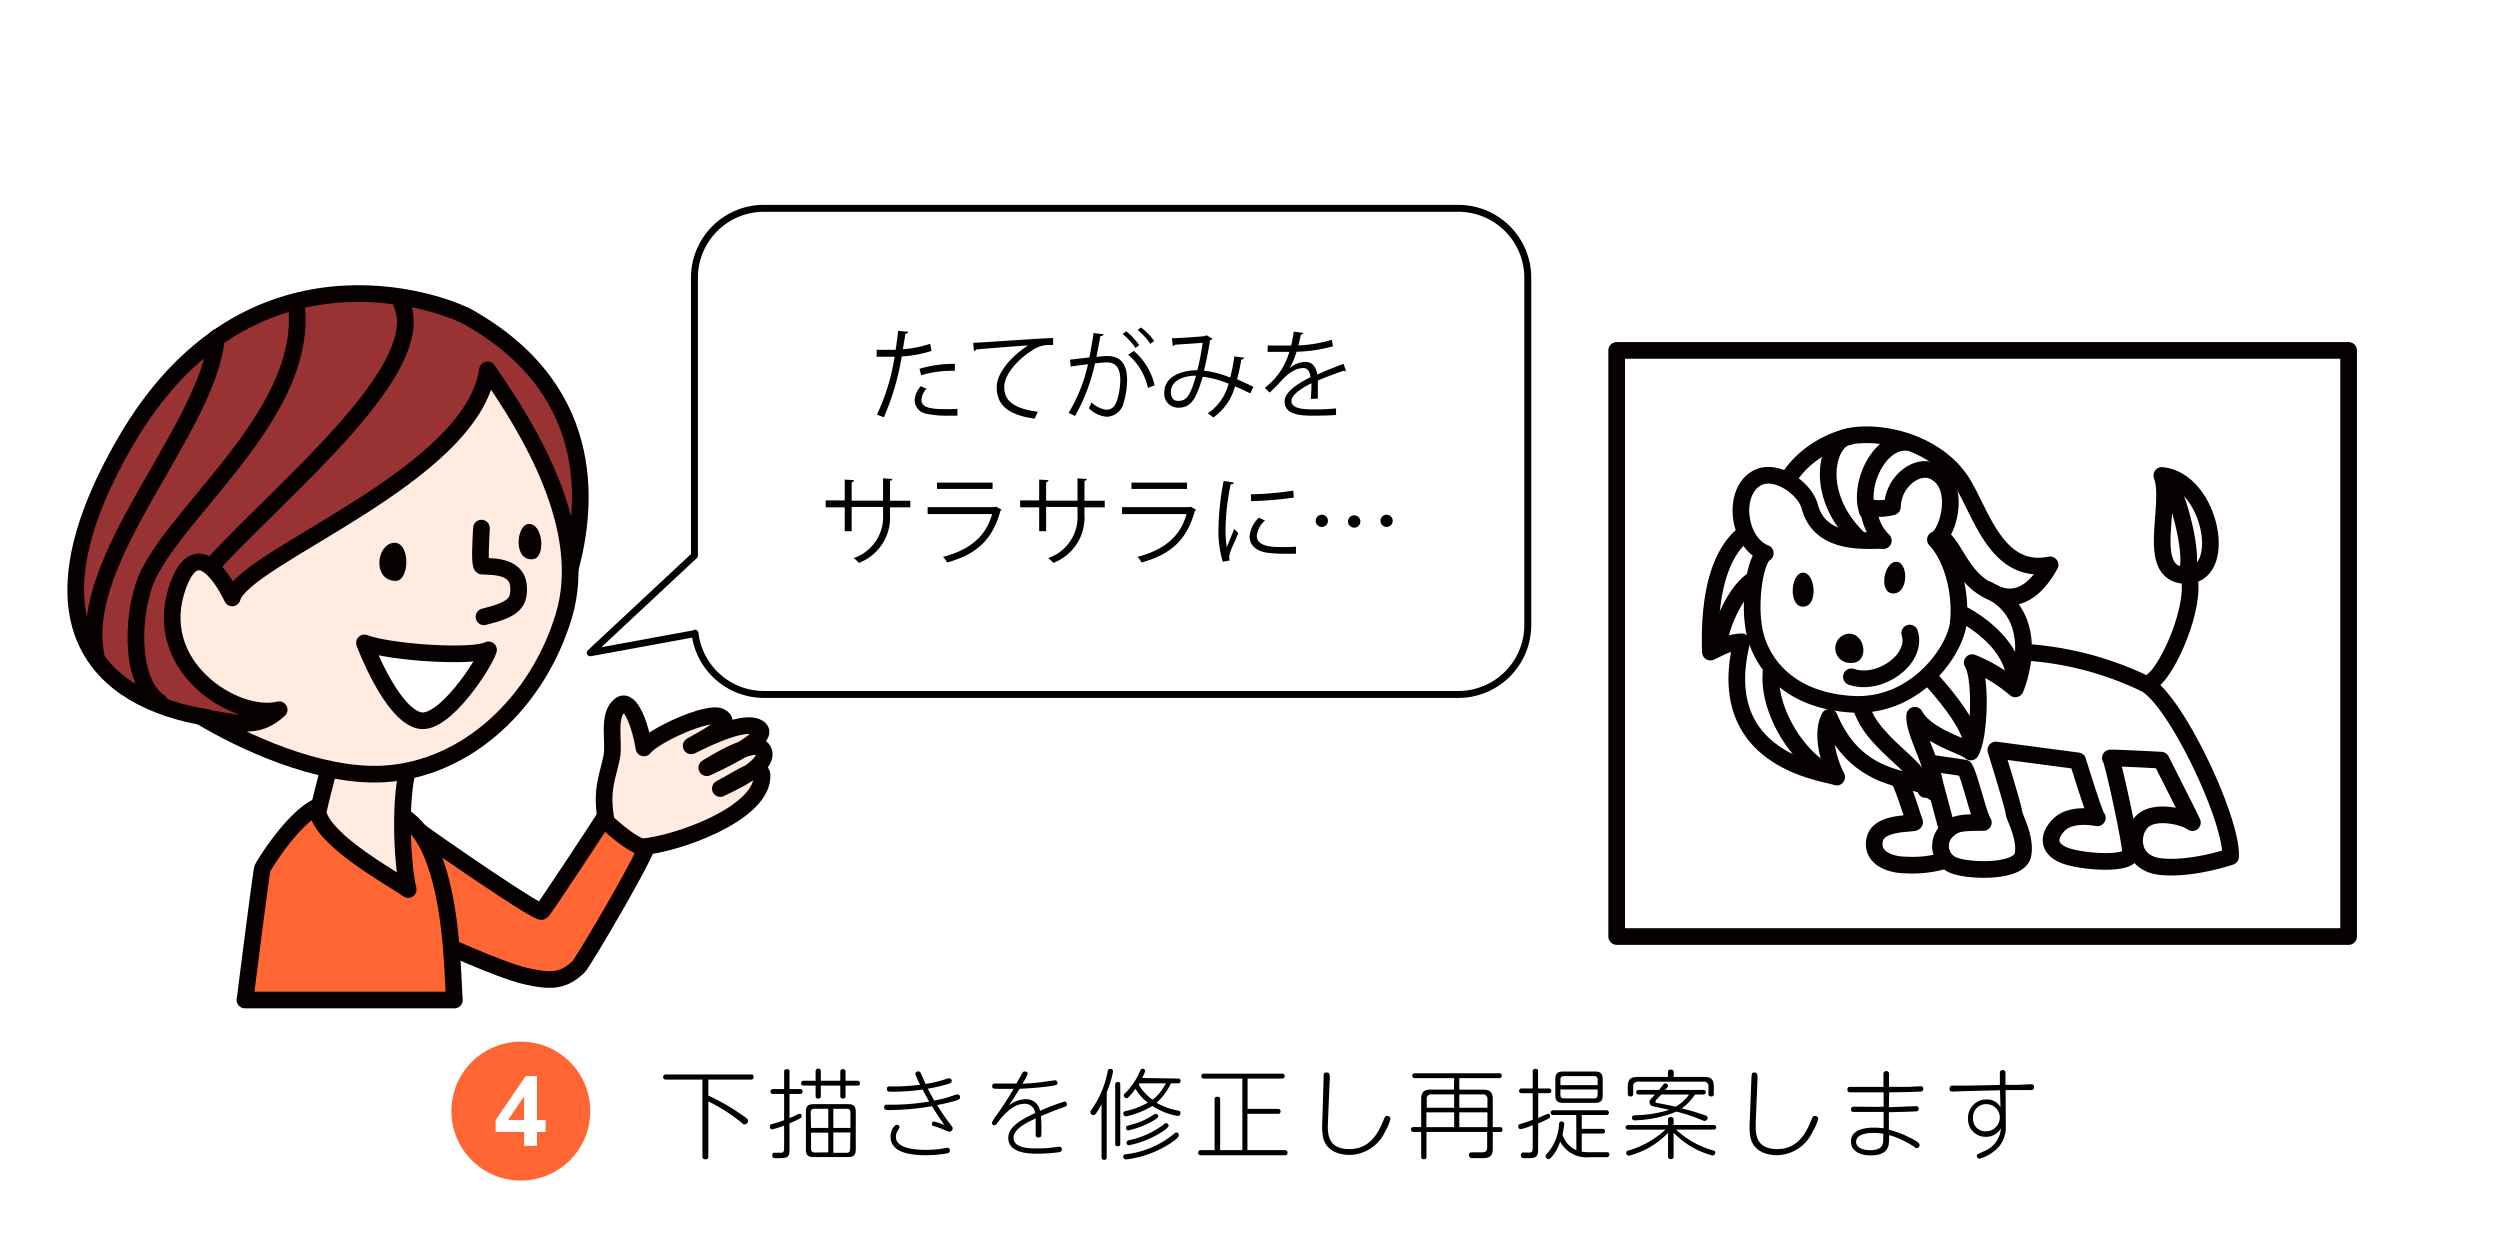 <svg xmlns="http://www.w3.org/2000/svg" viewBox="0 0 360 180"><defs><style>.cls-1,.cls-2{fill:#fff;}.cls-2,.cls-3,.cls-5,.cls-6,.cls-7{stroke:#060000;stroke-width:2.4px;}.cls-2,.cls-3,.cls-5,.cls-6,.cls-7,.cls-8{stroke-linecap:round;stroke-linejoin:round;}.cls-3,.cls-8{fill:none;}.cls-4{fill:#060000;}.cls-5,.cls-9{fill:#f63;}.cls-6{fill:#ffebe0;}.cls-7{fill:#933;}.cls-8{stroke:#000;}</style></defs><title>アセット 4</title><g id="レイヤー_2" data-name="レイヤー 2"><g id="process"><g id="_4" data-name="4"><rect class="cls-1" width="360" height="180"/><rect class="cls-2" x="232.8" y="50.46" width="105.4" height="84.4"/><path class="cls-2" d="M273,111.36c1,1.4,2.5,6.6,2.7,7s-5-.2-5.7,2.4,1.91,3.8,4.5,3.8a16.05,16.05,0,0,0,7.1-1.2c-.5-1-3.2-11.4-3.2-11.4"/><path class="cls-2" d="M291.3,93.9a46.72,46.72,0,0,1,17.6,4.56c4.4,2.3,12.6,19.7,12.3,24.9,0,0-5.5,1.89-10,1.44s-4.5-4.84-2.7-6.54,6-.7,7.2.2c.12.08-4.5-9-4.5-9s-7.6-.4-7.3-.3,3,12.4,2.9,13.8-5.4,1.3-8.6.5-3.6-2.8-1.7-4.7,5.8-.9,5.5-1-2.8-8.2-2.8-8.2L287.4,108s2.6,8.4,2.6,9,1.8,3.6,1.3,6.1-7.2,2.4-9.7,1.6a3,3,0,0,1-1-5.26c1-.89,1.8-1,5-1-.7-1-2-6.84-2.7-7.84,0,0-3.7-.56-5.3-.76s-2.4-11.7,2.3-14.8,11.4-1.1,11.4-1.1"/><path class="cls-2" d="M250.82,92.42c-2.1.14-2.8.68-4.52,1.48-.47-13.76,4.39-17,6.24-17.86,1-.47,2.4-.38,3.19-1.2C256.2,66.1,264.36,63,267.1,62.7c5.3-.6,12.2,1.7,15.4,6.7,2.78,4.35,5,13.5,12.71,11.94-4.11,7.36-8.41,3.76-9,3.56,7,3.3,5.3,11.1,4,14.3A22.64,22.64,0,0,0,284,95.42c1.31,2,1.11,10.56-.21,12.87-.93-.9-6.36-2.19-8.06-5.29-.3,2.5,3.5,8.2,2.7,11.1-1.6-2.6-10.55-.24-15-10.8-1.23,2.43-.08,6.41,1.05,8.6C263,111.27,246.5,109.7,250.82,92.42Z"/><path class="cls-3" d="M247.6,92.5c.1-2.7,3.5-10.2,6.8-9.4"/><path class="cls-3" d="M267.9,77.8c-7-6.5-4.8-14.5-1.7-14.9"/><path class="cls-3" d="M268.9,73.6c-1.3-3.9,1.7-10.1,5.6-9.9"/><path class="cls-3" d="M274.4,77.4c7.7-3.5,5.8,5.36,12.87,8.06"/><path class="cls-3" d="M278.8,87.2c3,0,11.3,4.9,11.3,10.8"/><path class="cls-3" d="M256.9,92.4c-4.7,5,.1,15.1,5.6,18.5"/><path class="cls-3" d="M268,96.6c-2.5,9,8,12.4,9.3,17.1"/><path class="cls-3" d="M274.1,94.1c1,.3,10.3,9.7,9.8,13.4"/><path class="cls-2" d="M254.2,79.66c-3.9-1.5-4.85-8.66-1.3-10.76,2.7-1.6,6.89,1.3,7.68,3.95,1.52,6,8.78,4.84,10.62,5a7,7,0,0,1-2.1-4.8,7.07,7.07,0,0,0,3.41-.07c.09-3.63,3.5-6.21,5.89-5.13,4.2,1.9,2.1,9.26.3,9.86,2.2,2.3,3.78,7.15,3.3,11.94-.4,4-6.1,12.3-15.3,11.76-9.58-.57-13.3-6.4-14.1-10.7S252.8,80.36,254.2,79.66Z"/><path class="cls-4" d="M259.6,82.46c1.8-.1,2.3,4.8.1,4.9S257.8,82.56,259.6,82.46Z"/><path class="cls-4" d="M273,80.9c1.8-.1,1.9,4.46-.3,4.56S271.2,81,273,80.9Z"/><path class="cls-2" d="M310,98c2.2-1.6,6.3-10.6,5.2-15.2"/><path class="cls-2" d="M266.6,97.46c4,1.4,9.6-2.5,8.4-6.3"/><path class="cls-4" d="M266.1,91.26c2.6-.2,3.2,4.4.3,4.2A2.11,2.11,0,0,1,266.1,91.26Z"/><path class="cls-2" d="M311.3,68.46c7.2.7,9.8,14.9,3.2,14.4C308.82,82.43,312.9,72.56,311.3,68.46Z"/><path class="cls-2" d="M312.3,69.6c1.2,1.3,4,11.1,2.4,13.3"/><path class="cls-5" d="M60.18,119.55c2.85,2.1,17.4,12.15,17.85,11.7s8.55-12.75,9-13.5,5.55,2.85,6.3,3.3-9.35,17.5-10,18.15c-2.1,2-3.75,2.25-7.65,1.35s-12.9-5.1-12.9-5.1Z"/><path class="cls-5" d="M35.28,144H65.43c-.3-4.2-.3-18.9-5.55-24.9a12.6,12.6,0,0,0-14-3c-3.53,1.44-8,8.59-8.1,9C37.53,126.15,35.28,144,35.28,144Z"/><path class="cls-6" d="M45.78,117c.9,4.2,10.95,9.6,13,11.1-1-4.35-1.2-13.65,0-17.4,1-3-9-4.35-9.9-3.9S45.78,117,45.78,117Z"/><path class="cls-7" d="M81.75,83.18c2.76-9.2,5-26.54-14.16-37.43-4.24-2.42-32-12.26-49.47,17.75-15.21,26.19-4,37.3,11.72,39.84C37,108.15,44,105.66,47,105.51,57.63,105,81.75,83.18,81.75,83.18Z"/><path class="cls-6" d="M33.44,86.1C35.06,80.16,68,68.65,70.2,53.26c6,8.54,14.75,22.89,11,35.39s-14,22.15-26,22.8c-9.31.51-20.55-4.8-26.25-8.25,5.63,1.06,8.21,1.8,11.25-1-6.26,1.57-18.9-6.3-14.49-18.05C28.82,75.88,33.44,86.1,33.44,86.1Z"/><path class="cls-3" d="M57.45,43c5.69,9.22-16.58,27.14-26.59,38.08"/><path class="cls-3" d="M42.61,43.43c2.28,15.4-16.37,29.25-21.28,39.37-2.22,4.57-3,15.17,1.65,18.3"/><path class="cls-3" d="M31.19,48.63C29.85,62,11,80.34,13.83,94.35"/><path class="cls-2" d="M52.48,92.58c3.65,1.4,15.63,2.17,17.87,1-.6,2-6.4,10.92-9.93,10.17C56.3,102.86,52.48,92.58,52.48,92.58Z"/><path class="cls-6" d="M69.33,76.05c-.1,2-.31,5.2.08,5.47,1.85.08,5.32,0,5.28,3.3,0,2.19-1,3-5,4"/><path class="cls-4" d="M56.64,78.17c2.49-.3,2.41,5.54.29,5.48C53.65,83.56,54.17,78.46,56.64,78.17Z"/><path class="cls-4" d="M76.13,75.45c2.1-.1,2.48,4.86.64,5.07C73.84,80.85,74.33,75.54,76.13,75.45Z"/><path class="cls-6" d="M87.33,118.35c-.9-4.5.21-6.6.75-9.3.45-2.25-.69-6,1.2-7.5,1.5-1.2,3,3.15,3.45,6.15,1.35-1.8,9.3-5.4,11-4.5s-.45,2.1-4.2,4.2c3.6-1.8,8.4-3.9,9.9-2.4s-7.65,5.55-7.65,5.55,7-4.53,8.1-2.55c1.35,2.4-5.7,5.25-6.15,5.55,3.15-1.65,6.22-4,6-1.5-.45,5.25-12.15,9.45-17.25,9.9C90.63,121.5,87.33,118.35,87.33,118.35Z"/><path d="M134.15,50.53a17.5,17.5,0,0,1-4.3.8,37.18,37.18,0,0,1-2.57,8.76l-1-.38a30.14,30.14,0,0,0,2.54-8.34c-.28,0-2.16,0-2.58,0v-1c.22,0,.52,0,.84,0,.13,0,1.53,0,1.89,0,.14-.89.28-1.87.36-2.73l1.45.14c0,.16-.21.27-.41.28-.08.62-.22,1.38-.35,2.23a16.41,16.41,0,0,0,3.92-.78Zm3.72,9.33q-.63,0-1.29,0a14.09,14.09,0,0,1-3.32-.31,2,2,0,0,1-1.55-1.93,3.33,3.33,0,0,1,.87-2l.84.36a2.59,2.59,0,0,0-.73,1.56c0,1.1,1.06,1.38,3.61,1.38.52,0,1,0,1.57-.05Zm-5.46-6.75a16.53,16.53,0,0,1,5.09-.71v1a15.83,15.83,0,0,0-4.85.63Z"/><path d="M140.15,49.36c1,0,9.68-.66,11.5-.68v1h-.52a4.06,4.06,0,0,0-2.39.71c-2.1,1.27-4.13,3.52-4.13,5.33,0,2,1.37,3.12,4.84,3.57l-.46,1c-4-.57-5.46-2.06-5.46-4.55,0-2,2-4.37,4.51-6-1.49.09-5.67.42-7.48.58a.43.43,0,0,1-.31.23Z"/><path d="M158.92,48.14c0,.16-.19.24-.46.25-.15.78-.4,2.14-.57,3,.63-.07,1.2-.12,1.55-.12,2.13,0,2.86,1.38,2.86,3.48a11.25,11.25,0,0,1-.47,3.14,2.58,2.58,0,0,1-2.5,2.12,4.14,4.14,0,0,1-2.53-1.22,5.18,5.18,0,0,0,.37-.86A3.76,3.76,0,0,0,159.32,59c.8,0,1.27-.51,1.55-1.4a10.38,10.38,0,0,0,.45-2.87c0-1.6-.53-2.55-1.93-2.54-.42,0-1,.06-1.71.14a27.06,27.06,0,0,1-2.87,7.57l-.93-.45a23,23,0,0,0,2.79-7c-.71.09-1.74.21-2.49.34l-.09-1,2.78-.32c.21-1,.43-2.29.6-3.52Zm3.25-.44a9.59,9.59,0,0,1,1.88,2l-.54.4a9.47,9.47,0,0,0-1.85-2Zm3.14,8.16a8.83,8.83,0,0,0-2.85-4.78l.81-.55a9.35,9.35,0,0,1,3,4.95Zm-1-8.7a8.85,8.85,0,0,1,1.89,1.94l-.55.41a9.45,9.45,0,0,0-1.84-2Z"/><path d="M179.16,51.51a.38.38,0,0,1-.41.25,28.77,28.77,0,0,1-.61,2.86c.75.32,1.55.69,2.35,1.09l-.45.94c-.76-.37-1.48-.74-2.2-1a8.08,8.08,0,0,1-3.12,4.47,6.13,6.13,0,0,0-.8-.59,7.44,7.44,0,0,0,3-4.28,14,14,0,0,0-3.74-1c-1,3.53-1.84,4.46-3.52,4.46a2,2,0,0,1-2-2.2c0-2.18,2.25-3.18,4.76-3.2a35.24,35.24,0,0,0,.76-3.95c-.66.06-2.9.21-4,.28a.44.44,0,0,1-.29.2l-.13-1.14c1.21,0,3.81-.21,4.65-.29a.57.57,0,0,0,.31-.15l.87.51a.57.57,0,0,1-.35.23c-.23,1.55-.56,3.16-.87,4.37a14.28,14.28,0,0,1,3.77,1,22.26,22.26,0,0,0,.6-3.05Zm-6.94,2.59c-2,0-3.62.83-3.62,2.32,0,.78.37,1.31,1,1.31C170.66,57.73,171.33,57.38,172.22,54.1Z"/><path d="M193.84,53.46a.19.19,0,0,1-.08,0,.33.33,0,0,1-.21-.09c-1.06.35-2.62.93-3.78,1.43,0,.33,0,.69,0,1.1s0,1,0,1.49l-1,.06c0-.5.07-1.15.07-1.69a5,5,0,0,0,0-.57c-1.58.78-2.87,1.71-2.87,2.55s1,1.21,2.9,1.21a32,32,0,0,0,3.52-.14v.94c-.83.08-2.09.11-3.53.11-2.69,0-3.88-.64-3.88-2.07,0-1.24,1.63-2.43,3.73-3.48-.09-.88-.48-1.31-1-1.31-1,0-2.09.57-3.35,2-.39.43-.94,1-1.54,1.53l-.69-.69a9.82,9.82,0,0,0,3.53-5.17l-.78,0h-2.34v-.91h3.38a17.63,17.63,0,0,0,.37-2l1.38.17c0,.14-.14.23-.35.25-.1.56-.23,1.05-.35,1.56a19.72,19.72,0,0,0,4.82-.81l.16.93a20.85,20.85,0,0,1-5.25.79,10.57,10.57,0,0,1-1,2.37h0a3.69,3.69,0,0,1,2.25-.91c1,0,1.56.68,1.74,1.82,1.18-.54,2.66-1.11,3.78-1.54Z"/><path d="M131.08,73.06h-2.92v1a7,7,0,0,1-4.49,7,4.89,4.89,0,0,0-.73-.7A6.26,6.26,0,0,0,127.16,74v-1h-4.52v3.49h-1V73.06H118.9v-1h2.74v-3l1.35.08a.38.38,0,0,1-.35.3v2.66h4.52V68.88l1.35.09a.36.36,0,0,1-.35.27v2.87h2.92Z"/><path d="M144.24,73.41a.33.33,0,0,1-.18.14c-1.15,4.23-3.49,6.29-7.68,7.45a4.14,4.14,0,0,0-.58-.81c3.81-1,6.17-2.91,7.06-6.16h-9.28v-1h9.7l.14-.08Zm-1.31-3h-8v-.92h8Z"/><path d="M159.08,73.06h-2.92v1a7,7,0,0,1-4.49,7,4.89,4.89,0,0,0-.73-.7A6.26,6.26,0,0,0,155.16,74v-1h-4.52v3.49h-1V73.06H146.9v-1h2.74v-3l1.35.08a.38.38,0,0,1-.35.3v2.66h4.52V68.88l1.35.09a.36.36,0,0,1-.35.27v2.87h2.92Z"/><path d="M172.24,73.41a.33.33,0,0,1-.18.14c-1.15,4.23-3.49,6.29-7.68,7.45a4.14,4.14,0,0,0-.58-.81c3.81-1,6.17-2.91,7.06-6.16h-9.28v-1h9.7l.14-.08Zm-1.31-3h-8v-.92h8Z"/><path d="M177.68,69.5c0,.16-.18.24-.46.23a33.56,33.56,0,0,0-.74,6.3,15.43,15.43,0,0,0,.18,2.77c.27-.68.87-2.15,1.07-2.64l.58.61c-.57,1.42-1,2.21-1.19,2.85a2.33,2.33,0,0,0-.11.65,1.56,1.56,0,0,0,.07.44l-1,.18a15.33,15.33,0,0,1-.62-4.82,40.75,40.75,0,0,1,.74-6.82Zm8.93,10.24c-.51,0-1,0-1.54,0a19,19,0,0,1-2.61-.15c-1.72-.25-2.52-1.21-2.52-2.33a4.25,4.25,0,0,1,1.32-2.7l.91.39a3.32,3.32,0,0,0-1.19,2.2c0,1.63,2.38,1.63,3.83,1.63.59,0,1.22,0,1.81-.07Zm-6.49-8.56a45.7,45.7,0,0,0,6.11-.53l.08,1a53.32,53.32,0,0,1-6.16.52Z"/><path d="M191.22,75a.88.88,0,1,1-.88-.88A.87.87,0,0,1,191.22,75Zm4.67,0a.89.89,0,1,1-1.77,0,.89.89,0,0,1,1.77,0Zm4.66,0a.88.88,0,1,1-.88-.88A.87.87,0,0,1,200.55,75Z"/><path class="cls-8" d="M210,30H110a10,10,0,0,0-10,10V80L85,94l15-2.75.08-.07A10,10,0,0,0,110,100H210a10,10,0,0,0,10-10V40A10,10,0,0,0,210,30Z"/><path d="M102,157.76a31.08,31.08,0,0,1,5.44,3.22c.19.16.28.25.28.38a.52.52,0,0,1-.49.55c-.13,0-.21,0-.38-.19A25.09,25.09,0,0,0,102,158.6v7.93a.36.36,0,0,1-.4.41c-.32,0-.45-.12-.45-.41V155.46H95.91c-.11,0-.41,0-.41-.36s.27-.38.41-.38h12.21c.12,0,.4,0,.4.36a.34.34,0,0,1-.4.38H102Z"/><path d="M113.69,165.63c0,1.14-.5,1.14-1.59,1.14a3.79,3.79,0,0,1-.66,0,.43.43,0,0,1-.24-.41c0-.37.26-.37.39-.37s.77,0,.9,0c.33,0,.42-.27.42-.53v-3.38a16.14,16.14,0,0,1-1.7.56.37.37,0,0,1-.35-.41.35.35,0,0,1,.32-.37c.59-.16,1.17-.34,1.73-.55v-3.78h-1.56c-.11,0-.4,0-.4-.35s.29-.35.4-.35h1.56v-2.47c0-.15,0-.4.4-.4s.38.22.38.4v2.47h1.49a.33.33,0,0,1,.39.35c0,.32-.24.35-.39.35h-1.49V161a11.45,11.45,0,0,0,1.19-.54.59.59,0,0,1,.27-.07.28.28,0,0,1,.29.32.39.39,0,0,1-.16.31,16.34,16.34,0,0,1-1.59.74Zm7.31-10v-1.31a.38.38,0,1,1,.76,0v1.31h1.67c.11,0,.4,0,.4.35s-.23.35-.4.35h-1.67v1.45a.36.36,0,0,1-.38.42c-.38,0-.38-.3-.38-.42v-1.45h-2.8v1.45a.36.36,0,0,1-.38.42c-.37,0-.37-.3-.37-.42v-1.45h-1.68c-.12,0-.41,0-.41-.35s.29-.35.41-.35h1.68v-1.32a.38.38,0,1,1,.75,0v1.32Zm2.23,9.86c0,.82-.27,1.13-1.13,1.13h-4.92c-.85,0-1.13-.29-1.13-1.13v-5.35c0-.82.26-1.14,1.13-1.14h4.92c.85,0,1.13.3,1.13,1.14Zm-6.44-3.07h2.48v-2.75h-2c-.38,0-.53.19-.53.54Zm2.48,3.52V163.1h-2.48v2.32c0,.34.14.54.53.54Zm3.19-3.52v-2.21c0-.33-.14-.54-.53-.54H120v2.75Zm0,.66H120V166h1.89c.38,0,.53-.19.53-.54Z"/><path d="M134.54,158.48a18.83,18.83,0,0,0,2.69-.71,2.29,2.29,0,0,1,.69-.18.38.38,0,0,1,.33.41c0,.25-.19.36-.56.48-.71.22-2.13.54-2.74.65.44.75,1.3,2,1.75,2.58s.49.62.49.79a.51.51,0,0,1-.48.47,6.87,6.87,0,0,1-.87-.32,8.47,8.47,0,0,0-1.34-.48c-.2,0-.3-.14-.3-.32a.33.33,0,0,1,.3-.35A10.2,10.2,0,0,1,136,162c-.92-1.28-1.52-2.24-1.79-2.71a36.9,36.9,0,0,1-6.26.56c-.34,0-.63,0-.63-.4s.28-.38.41-.38a31.64,31.64,0,0,0,6.07-.45c-.37-.66-.63-1.11-.95-1.72a33.26,33.26,0,0,1-4.24.31c-.66,0-.9,0-.9-.4s.3-.37.55-.37a28.64,28.64,0,0,0,4.24-.24,13.46,13.46,0,0,1-.7-1.54.41.41,0,0,1,.43-.38c.22,0,.29.1.4.33s.56,1.27.66,1.48a17.24,17.24,0,0,0,2.84-.68,2.19,2.19,0,0,1,.55-.14.37.37,0,0,1,.37.38c0,.25-.23.35-.46.42a22.71,22.71,0,0,1-3,.7C133.9,157.34,134.2,157.92,134.54,158.48Zm-1.2,7.1a14.86,14.86,0,0,0,2.28-.17s.76-.14.8-.14a.37.37,0,0,1,.36.4c0,.37-.29.41-.78.48a18.64,18.64,0,0,1-2.66.2c-2.12,0-5.1-.31-5.1-2.68,0-.77.47-1.69.92-1.69a.35.35,0,0,1,.38.33,3.5,3.5,0,0,1-.24.47,1.54,1.54,0,0,0-.29.91C129,165.41,131.85,165.58,133.34,165.58Z"/><path d="M147.15,154.62c.1-.18.19-.33.42-.33s.42.14.42.33a6.7,6.7,0,0,1-.77,1.43,31.69,31.69,0,0,0,3.88-.38l.8-.11a.35.35,0,0,1,.37.38c0,.29-.13.34-1.45.52-1.09.15-2.87.28-4,.33,0,0-.53.89-1.56,2.41a4,4,0,0,1,2.36-.91,2,2,0,0,1,2.14,1.67,34.46,34.46,0,0,1,3.52-1.34c.32,0,.35.35.35.42,0,.23-.12.28-.66.47-1.15.39-2.87,1.12-3.08,1.22a17.66,17.66,0,0,1,.07,2.19c0,.65,0,.88-.42.88s-.4-.3-.4-.44,0-1.17,0-1.37,0-.5,0-.94c-1.55.72-3.19,1.59-3.19,2.79,0,1.53,2.39,1.53,3.28,1.53a17.36,17.36,0,0,0,3.11-.24h.21a.34.34,0,0,1,.35.39c0,.25-.16.35-.37.39a22.67,22.67,0,0,1-3.15.22c-1,0-4.19,0-4.19-2.27,0-1.51,1.66-2.56,3.87-3.58a1.46,1.46,0,0,0-1.53-1.33c-1.48,0-2.74,1.24-3.7,2.48-.42.56-.46.61-.63.61a.38.38,0,0,1-.37-.36,4.59,4.59,0,0,1,.6-1,43.13,43.13,0,0,0,2.52-3.88c-.21,0-1,0-1.25,0-1.8,0-1.82,0-1.82-.4s.31-.37.44-.37c.47,0,2.61,0,3.05,0Z"/><path d="M159.37,166.61c0,.12,0,.41-.37.41s-.38-.29-.38-.41V159a9.49,9.49,0,0,1-.8,1.34.46.46,0,0,1-.38.24.43.43,0,0,1-.41-.43.55.55,0,0,1,.16-.38,14.22,14.22,0,0,0,2.3-5.39c0-.27.11-.45.37-.45s.42.08.42.36a15.49,15.49,0,0,1-.91,3Zm1.95-1.94c0,.18,0,.39-.36.39s-.37-.18-.37-.39v-8.46c0-.14,0-.4.37-.4s.36.2.36.4Zm8.43-1.17c0,.33-1.1,1.17-2.49,1.88a14.69,14.69,0,0,1-5.14,1.58.4.4,0,0,1-.37-.42c0-.29.21-.3.38-.33a13.23,13.23,0,0,0,7-3c.13-.11.2-.14.27-.14A.39.39,0,0,1,169.75,163.5Zm-.14-8.19c.13,0,.39,0,.39.34s-.25.35-.39.35h-1a8.71,8.71,0,0,1-2.06,2.8,9.41,9.41,0,0,0,3.12,1.13c.14,0,.32.07.32.34a.4.4,0,0,1-.38.43,9.51,9.51,0,0,1-3.67-1.44,12.27,12.27,0,0,1-3.81,1.5.38.38,0,0,1-.36-.42c0-.28.17-.31.35-.35a11.18,11.18,0,0,0,3.17-1.21,6.36,6.36,0,0,1-1.77-2A12.89,12.89,0,0,1,162.5,158c-.13.11-.2.14-.28.14a.43.43,0,0,1-.4-.39c0-.13.07-.2.17-.3a9.8,9.8,0,0,0,2.2-3.27c.06-.12.13-.28.34-.28a.36.36,0,0,1,.38.33,4.83,4.83,0,0,1-.44,1Zm-2.81,5.43c0,.26-.65.61-.94.76a12.32,12.32,0,0,1-3.39,1.28.34.34,0,0,1-.32-.38c0-.24,0-.24.91-.49a10.26,10.26,0,0,0,3.06-1.39.83.83,0,0,1,.3-.13A.39.39,0,0,1,166.8,160.74Zm1.48,1.35c0,.41-1.48,1.25-1.95,1.48a13.55,13.55,0,0,1-3.79,1.35c-.24,0-.32-.25-.32-.39s.16-.3.35-.34a12.39,12.39,0,0,0,5.05-2.31c.12-.1.19-.14.24-.14A.36.36,0,0,1,168.28,162.09ZM164.09,156l-.11.18a6.86,6.86,0,0,0,2,2.18,6.77,6.77,0,0,0,1.9-2.36Z"/><path d="M179.65,159.68H184c.11,0,.4,0,.4.36s-.28.35-.4.35h-4.37v5.23H185c.14,0,.4,0,.4.36s-.25.38-.4.38H172.9a.37.37,0,1,1,0-.74h2v-7.29c0-.11,0-.4.36-.4s.44.08.44.4v7.29h3.2v-10.3H173.4c-.1,0-.41,0-.41-.35s.3-.36.41-.36h11.18c.1,0,.41,0,.41.35s-.28.36-.41.36h-4.93Z"/><path d="M190.59,155.58c0-1,0-1.14.44-1.14s.47.23.45,1l-.26,6.25c-.05,1.43-.12,3.78,3.1,3.78s4.33-2.76,5-4.4c.1-.25.2-.38.42-.38s.49.16.49.41a7.2,7.2,0,0,1-.78,1.86,5.74,5.74,0,0,1-5.1,3.35c-.87,0-3.26-.2-3.82-2.49a8,8,0,0,1-.13-2Z"/><path d="M209.4,155.25h-5.62c-.11,0-.41,0-.41-.35s.3-.35.41-.35h12.07c.15,0,.4,0,.4.35s-.28.35-.4.35h-5.71v1.66h3.4c1,0,1.42.33,1.42,1.4v4h1c.18,0,.39,0,.39.35s-.15.35-.39.35h-1v2.34c0,1.21-.51,1.42-1.5,1.42H212a.42.42,0,0,1-.47-.45c0-.38.28-.38.45-.38l1.37,0c.35,0,.8,0,.8-.73V163h-8.74v3.53c0,.16,0,.4-.38.4s-.38-.2-.38-.4V163h-1.06c-.13,0-.4,0-.4-.35s.23-.35.4-.35h1.06v-4c0-1,.35-1.4,1.4-1.4h3.31Zm0,4.26v-1.92h-3.22a.63.63,0,0,0-.73.73v1.19Zm0,.67h-4v2.13h4Zm.74-.67h4.05v-1.19a.64.64,0,0,0-.73-.73h-3.32Zm4.05.67h-4.05v2.13h4.05Z"/><path d="M221.48,165.63c0,.73-.2,1.14-1.11,1.14h-1.08a.43.43,0,0,1-.29-.44.34.34,0,0,1,.39-.37c.14,0,.77,0,.9,0,.32,0,.42-.24.42-.53V162a7.54,7.54,0,0,1-1.75.61.38.38,0,0,1-.34-.41c0-.24.17-.3.32-.35.86-.27,1-.31,1.77-.6v-3.83h-1.57c-.1,0-.39,0-.39-.33a.34.34,0,0,1,.39-.35h1.57v-2.43a.35.35,0,0,1,.39-.4.34.34,0,0,1,.38.4v2.43H223a.34.34,0,0,1,.39.35c0,.33-.29.33-.39.33h-1.5V161a15.61,15.61,0,0,1,1.44-.62c.21,0,.27.23.27.37a.3.3,0,0,1-.17.29,11.63,11.63,0,0,1-1.54.73Zm5.5-5.07h-3.27c-.12,0-.41,0-.41-.33s.29-.35.41-.35h7.57a.34.34,0,0,1,.4.35c0,.33-.28.33-.4.33h-3.51v2h2.95c.13,0,.4,0,.4.34a.32.32,0,0,1-.4.33h-2.95v2.61a6.69,6.69,0,0,0,1.06.08h2.54c.11,0,.38,0,.38.31a.38.38,0,0,1-.42.41H228.9a4.31,4.31,0,0,1-4.24-2.26,5.93,5.93,0,0,1-1,1.95c-.17.21-.47.59-.66.59a.47.47,0,0,1-.44-.45.39.39,0,0,1,.17-.3,6.91,6.91,0,0,0,1.78-4.31c0-.16.06-.37.37-.37a.35.35,0,0,1,.37.34,10.71,10.71,0,0,1-.25,1.53,3.61,3.61,0,0,0,2,2.27Zm3.81-2.88c0,.82-.26,1.13-1.13,1.13h-4.55c-.84,0-1.14-.29-1.14-1.13v-2.23c0-.84.27-1.15,1.14-1.15h4.55c.84,0,1.13.29,1.13,1.15Zm-6.09-1.42h5.36v-.77a.46.46,0,0,0-.53-.53h-4.3c-.38,0-.53.18-.53.53Zm0,.62v.75c0,.36.14.54.53.54h4.3c.38,0,.53-.18.53-.54v-.75Z"/><path d="M241,166.5a.36.36,0,0,1-.4.41.35.35,0,0,1-.4-.41v-3.37a11.94,11.94,0,0,1-5.66,3.3.42.42,0,0,1-.37-.42c0-.25.2-.31.33-.34a13.23,13.23,0,0,0,5.32-3h-5.34a.34.34,0,0,1-.39-.34c0-.32.29-.32.39-.32h5.72v-.74a.36.36,0,0,1,.39-.42.36.36,0,0,1,.41.42V162h5.74c.08,0,.4,0,.4.32s-.3.34-.4.34h-5.39a13,13,0,0,0,5.33,3c.2.06.32.11.32.31a.41.41,0,0,1-.37.43,12,12,0,0,1-5.63-3.29Zm4.39-11.42c1,0,1.4.34,1.4,1.41v1a.34.34,0,0,1-.37.4c-.41,0-.41-.29-.41-.4v-1a.63.63,0,0,0-.73-.73h-9.37a.64.64,0,0,0-.73.73v1a.34.34,0,0,1-.38.4c-.39,0-.4-.26-.4-.4v-1c0-1,.35-1.41,1.41-1.41h4.37v-.65c0-.13,0-.41.41-.41s.42.27.42.41v.65ZM236,157.61c-.07,0-.39,0-.39-.33s.29-.33.39-.33h2.91l.62-.8a.33.33,0,0,1,.26-.14c.17,0,.4.14.4.34s0,.12-.12.25l-.28.35h5.45c.07,0,.4,0,.4.32s-.31.34-.4.34h-1.17a7.46,7.46,0,0,1-1.89,2,33.9,33.9,0,0,1,3.5,1.05.33.33,0,0,1,.22.3.44.44,0,0,1-.42.45.67.67,0,0,1-.35-.1,26.57,26.57,0,0,0-3.72-1.24,17.33,17.33,0,0,1-6,1.26.35.35,0,0,1-.4-.38c0-.31.23-.34.36-.35a17.73,17.73,0,0,0,5-.78c-.39-.1-2.23-.47-2.44-.55a.59.59,0,0,1-.4-.55c0-.29.08-.38.79-1.1Zm3.24,0-.69.71a.6.6,0,0,0-.17.31c0,.15.13.18.38.22,1.39.27,1.68.33,2.53.52a6.16,6.16,0,0,0,1.94-1.76Z"/><path d="M252.19,155.58c.05-1,.05-1.14.44-1.14s.47.23.45,1l-.26,6.25c0,1.43-.12,3.78,3.1,3.78s4.33-2.76,5-4.4c.1-.25.2-.38.42-.38s.49.16.49.41A7.2,7.2,0,0,1,261,163a5.75,5.75,0,0,1-5.1,3.35c-.87,0-3.26-.2-3.82-2.49a8,8,0,0,1-.13-2Z"/><path d="M272,159.43c.61,0,3.46-.14,3.86-.14a.38.38,0,1,1,0,.75c-1.2.06-2.71.09-3.86.12v2.52a14.29,14.29,0,0,1,4,1.69c.27.17.42.32.42.52a.43.43,0,0,1-.42.44c-.13,0-.2-.06-.36-.19a13,13,0,0,0-3.6-1.69,10.83,10.83,0,0,1-.06,1.31c-.21,1.38-1.55,1.62-2.61,1.62-1.65,0-2.84-.72-2.84-2,0-2,2.79-2,3.31-2a12.88,12.88,0,0,1,1.4.09v-2.35c-2,0-3,0-4.22,0-.26,0-.47,0-.47-.38s.29-.38.49-.38c.65,0,3.6.06,4.2,0V157.3c-1.46,0-2.19,0-4.58,0-.35,0-.63,0-.63-.37s.14-.42.45-.42l2.42,0c.41,0,.83,0,2.32,0v-1.85a.37.37,0,0,1,.4-.42c.4,0,.4.3.4.45v1.82l2.8,0,1.73-.09a.35.35,0,0,1,.4.39c0,.35-.28.38-.43.38-2.13.09-2.35.07-4.48.11Zm-.8,3.84a7.58,7.58,0,0,0-1.42-.13c-1.66,0-2.5.5-2.5,1.29,0,1,1.34,1.2,2,1.2,1.91,0,1.91-.94,1.91-1.79Z"/><path d="M288.83,162a4.48,4.48,0,0,1-.88,3,5.86,5.86,0,0,1-2.88,1.85.41.41,0,0,1-.4-.42c0-.19,0-.19,1-.64a3.82,3.82,0,0,0,2.46-3.32,2.39,2.39,0,0,1-2.2,1.23,2.51,2.51,0,0,1-2.53-2.65,2.63,2.63,0,0,1,2.67-2.73,2.21,2.21,0,0,1,2,1.12L288,157l-4.62.11c-.34,0-1.85.07-2.16.07s-.48,0-.48-.42a.4.4,0,0,1,.46-.43h2.08l4.7-.1,0-1.73a.38.38,0,0,1,.41-.41.37.37,0,0,1,.4.41l0,1.72,1.71,0c.32,0,1.71-.09,2-.09s.4.18.4.41c0,.4-.29.43-.53.43h-1.89l-1.67,0ZM286,159a1.85,1.85,0,0,0-1.88,2,1.77,1.77,0,0,0,1.85,1.91,2,2,0,0,0,2-2A1.91,1.91,0,0,0,286,159Z"/><circle class="cls-9" cx="75" cy="160" r="10"/><path class="cls-1" d="M75.47,165v-2h-4.1V161.3l4.34-6.36h1.62v6.35h1.24V163H77.33v2Zm0-3.71v-3.42l-2.31,3.42Z"/></g></g></g></svg>
